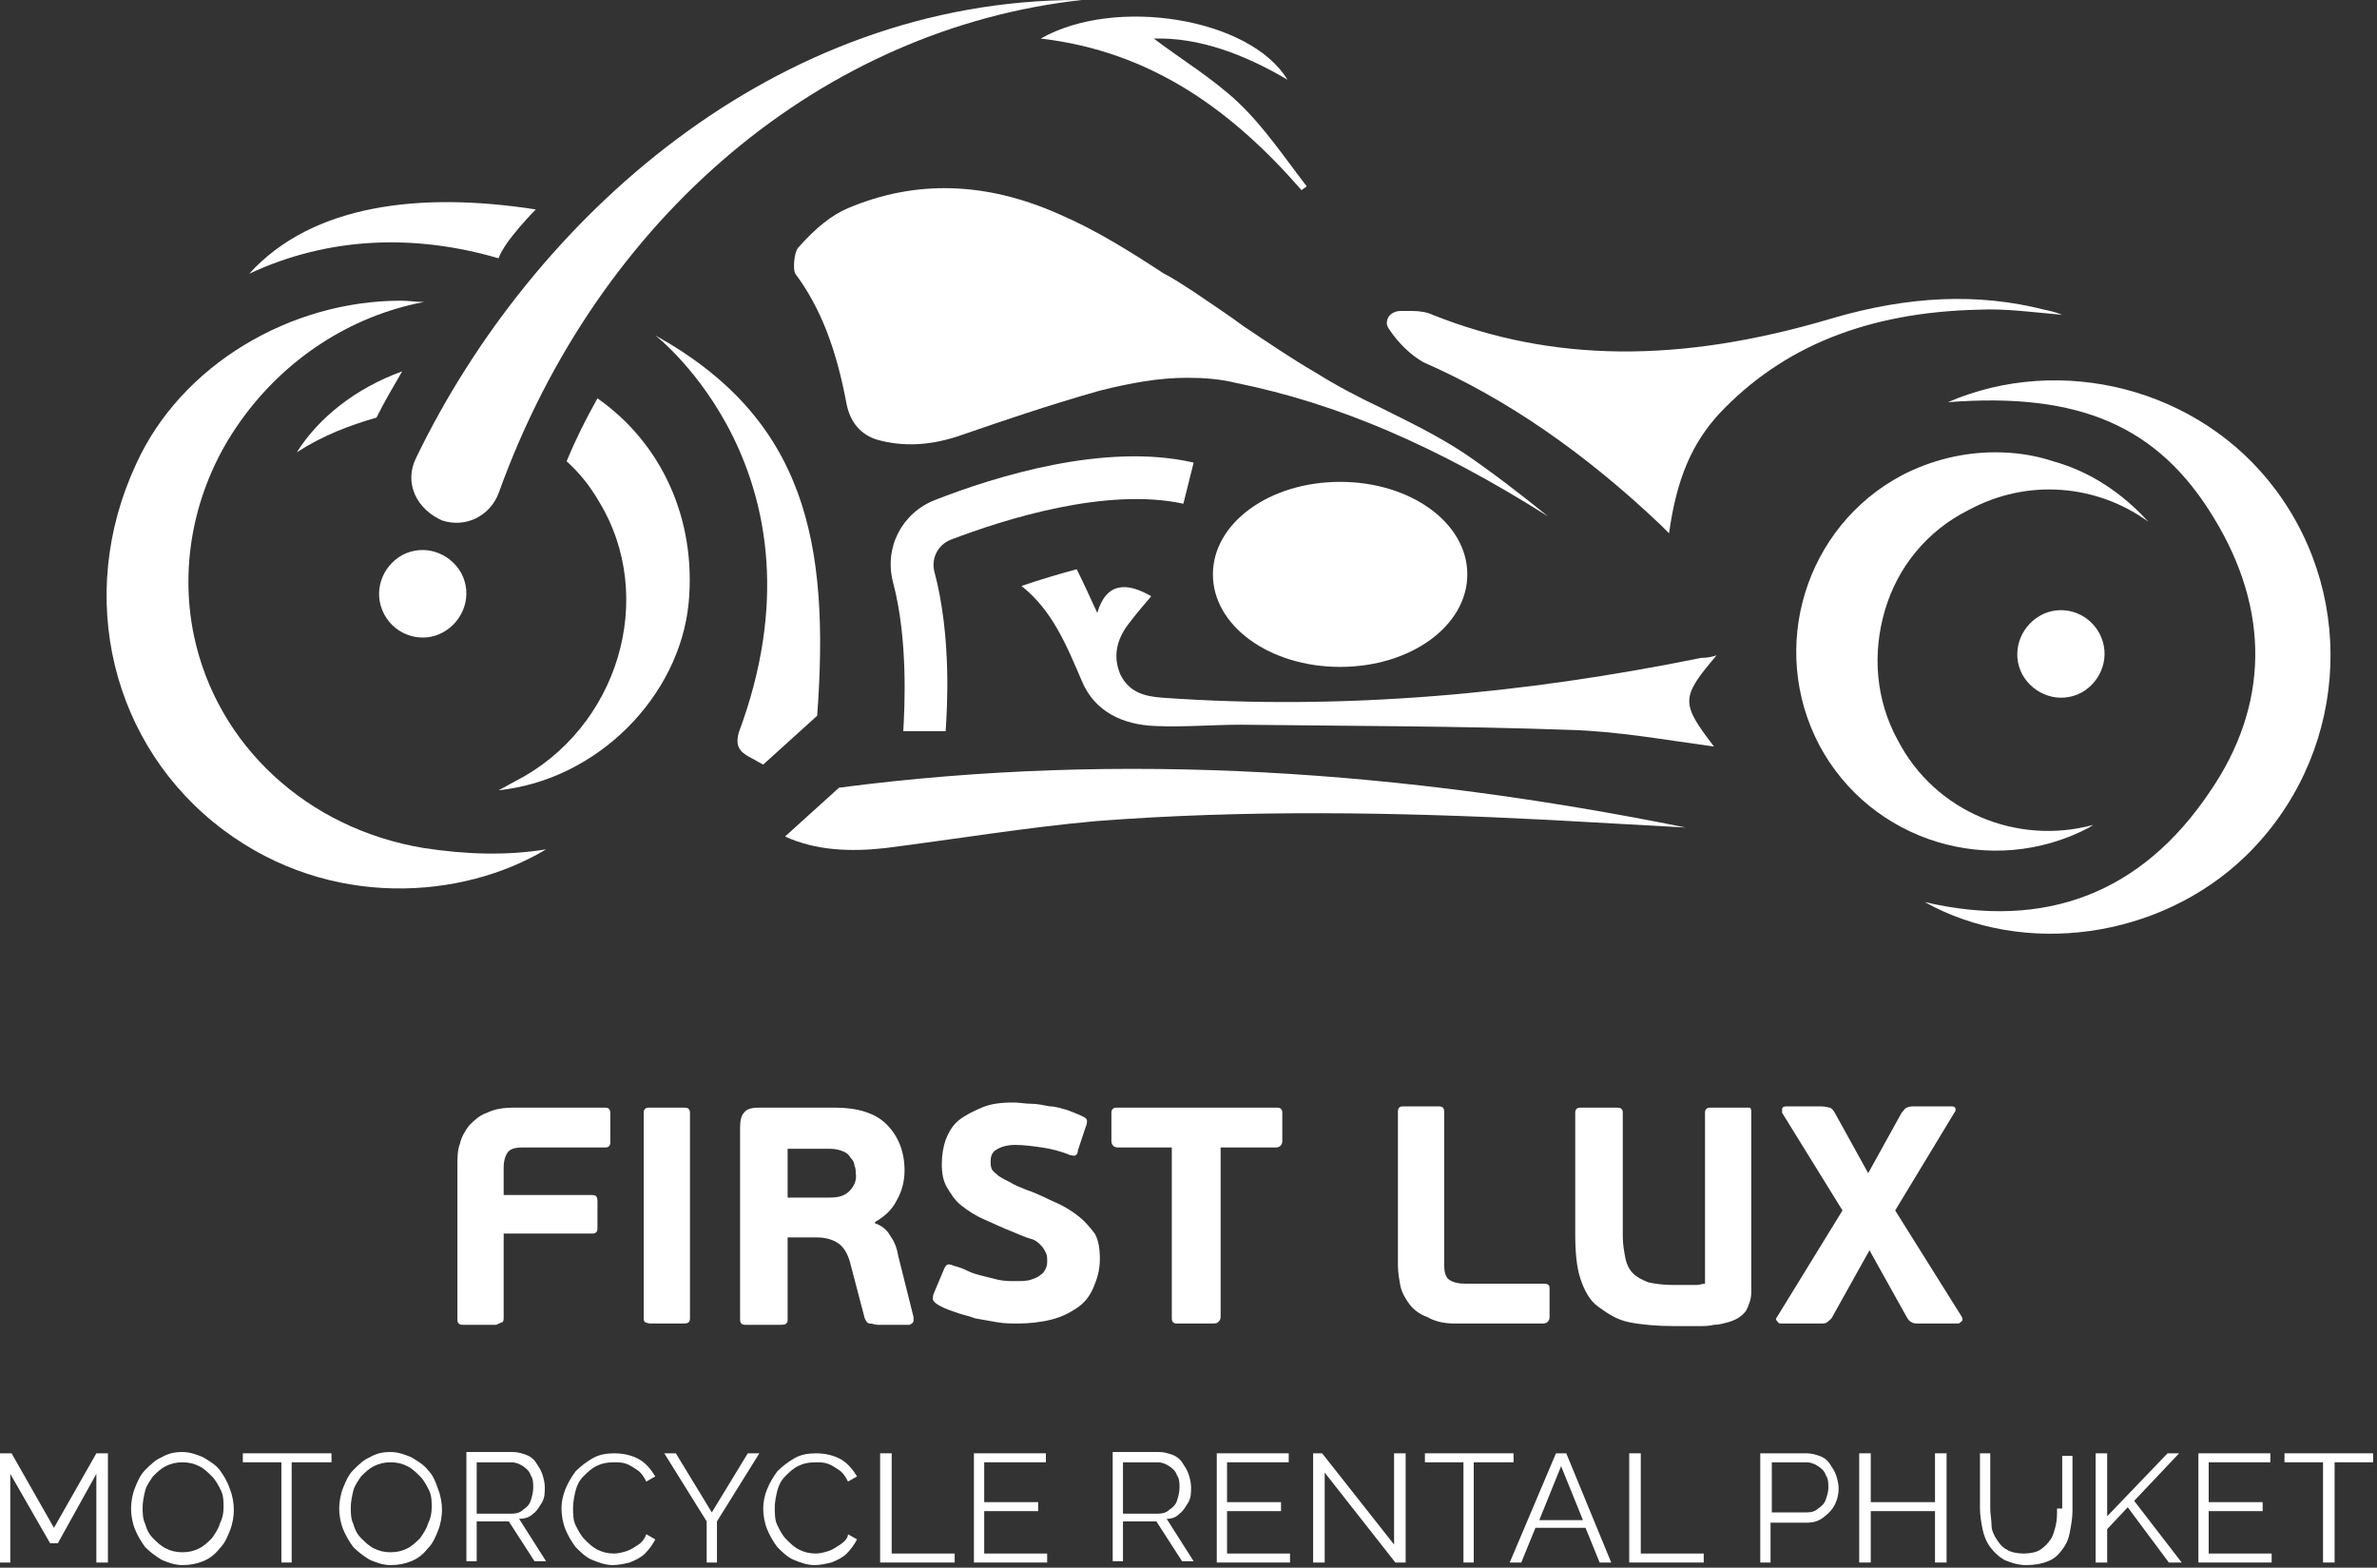 <?xml version="1.0" encoding="utf-8"?>
<!-- Generator: Adobe Illustrator 24.0.2, SVG Export Plug-In . SVG Version: 6.00 Build 0)  -->
<svg version="1.1" id="Слой_1" xmlns="http://www.w3.org/2000/svg" xmlns:xlink="http://www.w3.org/1999/xlink" x="0px" y="0px"
	 width="185px" height="122px" viewBox="0 0 185 122" style="enable-background:new 0 0 185 122;" xml:space="preserve">
<rect x="0" y="0" width="185" height="122" fill="#333333" stroke="none"/>
<style type="text/css">
	.st0{fill:#FFFFFF;}
</style>
<g>
	<path class="st0" d="M39.1,102.9c0.1-0.1,0.1-0.2,0.1-0.4V96H46c0.2,0,0.3,0,0.4-0.1c0.1-0.1,0.1-0.2,0.1-0.4v-1.9
		c0-0.2,0-0.4-0.1-0.5C46.3,93,46.2,93,46,93h-6.8v-2.2c0-0.4,0.1-0.8,0.3-1.1s0.6-0.4,1.2-0.4H47c0.2,0,0.3,0,0.4-0.1
		c0.1-0.1,0.1-0.2,0.1-0.4v-2c0-0.2,0-0.4-0.1-0.5c-0.1-0.1-0.2-0.1-0.4-0.1h-7c-0.8,0-1.5,0.1-2.1,0.4c-0.6,0.2-1,0.6-1.4,1
		c-0.3,0.4-0.6,0.9-0.7,1.4c-0.2,0.5-0.2,1.1-0.2,1.7v11.9c0,0.2,0,0.3,0.1,0.4c0.1,0.1,0.2,0.1,0.4,0.1h2.5
		C38.9,103,39,102.9,39.1,102.9z"/>
	<path class="st0" d="M50.6,103h2.5c0.2,0,0.4,0,0.5-0.1c0.1-0.1,0.1-0.2,0.1-0.4V86.7c0-0.2,0-0.3-0.1-0.4
		c-0.1-0.1-0.2-0.1-0.5-0.1h-2.5c-0.2,0-0.3,0-0.4,0.1c-0.1,0.1-0.1,0.2-0.1,0.4v15.8c0,0.2,0,0.3,0.1,0.4
		C50.3,102.9,50.4,103,50.6,103z"/>
	<path class="st0" d="M71.1,102.8c0-0.1,0-0.3,0-0.3l-1.2-4.8c-0.1-0.6-0.3-1.1-0.6-1.5c-0.2-0.4-0.6-0.8-1.2-1l0-0.1
		c0.7-0.4,1.3-0.9,1.7-1.7c0.4-0.7,0.6-1.5,0.6-2.3c0-1.5-0.5-2.7-1.4-3.6s-2.3-1.3-4-1.3h-5.9c-0.6,0-1,0.1-1.2,0.4
		c-0.2,0.2-0.3,0.6-0.3,1.1v14.9c0,0.2,0,0.3,0.1,0.4c0.1,0.1,0.2,0.1,0.4,0.1h2.6c0.2,0,0.4,0,0.5-0.1c0.1-0.1,0.1-0.2,0.1-0.4
		v-6.3h2.3c0.7,0,1.3,0.2,1.7,0.5c0.4,0.3,0.7,0.8,0.9,1.6l1.1,4.2c0.1,0.2,0.2,0.4,0.4,0.4c0.2,0,0.4,0.1,0.6,0.1h2.5
		C71,103,71.1,102.9,71.1,102.8z M66.1,92.7c-0.4,0.4-0.9,0.5-1.6,0.5h-3.2v-3.8h3.3c0.4,0,0.8,0.1,1,0.2c0.3,0.1,0.5,0.3,0.6,0.5
		c0.2,0.2,0.3,0.4,0.3,0.6c0.1,0.2,0.1,0.4,0.1,0.6C66.7,91.8,66.5,92.3,66.1,92.7z"/>
	<path class="st0" d="M84,94.7c-0.5-0.4-1.1-0.8-1.8-1.1c-0.7-0.3-1.4-0.7-2.3-1c-0.5-0.2-1-0.4-1.3-0.6c-0.4-0.2-0.6-0.3-0.9-0.5
		c-0.2-0.2-0.4-0.3-0.5-0.5c-0.1-0.2-0.1-0.4-0.1-0.6c0-0.4,0.1-0.7,0.4-0.9s0.8-0.4,1.5-0.4c0.7,0,1.4,0.1,2.1,0.2s1.5,0.3,2.2,0.6
		c0.2,0,0.3,0.1,0.4,0c0.1,0,0.2-0.2,0.2-0.4l0.6-1.8c0.1-0.2,0.1-0.4,0.1-0.5c0-0.1-0.1-0.2-0.3-0.3c-0.4-0.2-0.7-0.3-1.2-0.5
		c-0.4-0.1-0.9-0.3-1.4-0.3c-0.5-0.1-1-0.2-1.4-0.2c-0.5,0-1-0.1-1.4-0.1c-1,0-1.8,0.1-2.5,0.4c-0.7,0.3-1.3,0.6-1.8,1
		c-0.5,0.4-0.8,1-1,1.5c-0.2,0.6-0.3,1.2-0.3,1.9c0,0.7,0.1,1.3,0.4,1.8c0.3,0.5,0.6,1,1.1,1.4c0.5,0.4,1.1,0.8,1.8,1.1
		c0.7,0.3,1.5,0.7,2.3,1c0.5,0.2,0.9,0.4,1.3,0.5s0.6,0.3,0.8,0.5c0.2,0.2,0.3,0.4,0.4,0.6s0.1,0.4,0.1,0.6c0,0.2,0,0.4-0.1,0.6
		c-0.1,0.2-0.2,0.4-0.4,0.5c-0.2,0.2-0.5,0.3-0.8,0.4s-0.8,0.1-1.2,0.1c-0.4,0-0.8,0-1.3-0.1c-0.4-0.1-0.8-0.2-1.2-0.3
		c-0.4-0.1-0.8-0.2-1.2-0.4s-0.7-0.3-1.1-0.4c-0.2-0.1-0.3-0.1-0.4-0.1c-0.1,0-0.2,0.1-0.3,0.3l-0.8,1.9c-0.1,0.2-0.1,0.4-0.1,0.5
		c0,0.1,0.1,0.2,0.2,0.3c0.4,0.3,0.9,0.5,1.5,0.7c0.5,0.2,1.1,0.3,1.6,0.5c0.6,0.1,1.1,0.2,1.7,0.3c0.6,0.1,1.1,0.1,1.6,0.1
		c0.9,0,1.8-0.1,2.6-0.3c0.8-0.2,1.4-0.5,2-0.9s1-0.9,1.3-1.6s0.5-1.4,0.5-2.2c0-0.8-0.1-1.5-0.4-2C84.9,95.6,84.5,95.1,84,94.7z"/>
	<path class="st0" d="M95,102.5V89.3h4.3c0.3,0,0.5-0.2,0.5-0.5v-2.1c0-0.2,0-0.3-0.1-0.4c-0.1-0.1-0.2-0.1-0.4-0.1H87
		c-0.2,0-0.3,0-0.4,0.1c-0.1,0.1-0.1,0.2-0.1,0.4v2.1c0,0.3,0.2,0.5,0.5,0.5h4.2v13.2c0,0.2,0,0.3,0.1,0.4c0.1,0.1,0.2,0.1,0.4,0.1
		h2.6c0.2,0,0.4,0,0.5-0.1C94.9,102.8,95,102.7,95,102.5z"/>
	<path class="st0" d="M113.2,103h6.9c0.3,0,0.5-0.2,0.5-0.5v-2.1c0-0.2,0-0.4-0.1-0.4c-0.1-0.1-0.2-0.1-0.4-0.1H114
		c-0.5,0-0.9-0.1-1.2-0.3c-0.3-0.2-0.4-0.6-0.4-1.2V86.6c0-0.2,0-0.3-0.1-0.4c-0.1-0.1-0.2-0.1-0.5-0.1h-2.5c-0.2,0-0.3,0-0.4,0.1
		c-0.1,0.1-0.1,0.2-0.1,0.4v11.9c0,0.5,0.1,1.1,0.2,1.6c0.1,0.5,0.4,1,0.7,1.4c0.3,0.4,0.8,0.8,1.4,1
		C111.6,102.8,112.3,103,113.2,103z"/>
	<path class="st0" d="M135.7,86.2h-2.5c-0.2,0-0.3,0-0.4,0.1c-0.1,0.1-0.1,0.2-0.1,0.4v13.2c-0.2,0-0.4,0.1-0.7,0.1
		c-0.2,0-0.5,0-0.7,0c-0.2,0-0.4,0-0.6,0c-0.2,0-0.3,0-0.5,0c-0.8,0-1.4-0.1-1.9-0.2c-0.5-0.2-0.9-0.4-1.2-0.7
		c-0.3-0.3-0.5-0.7-0.6-1.2c-0.1-0.5-0.2-1.1-0.2-1.7v-9.5c0-0.2,0-0.3-0.1-0.4c-0.1-0.1-0.2-0.1-0.5-0.1h-2.6c-0.2,0-0.3,0-0.4,0.1
		c-0.1,0.1-0.1,0.2-0.1,0.4l0,9.3c0,1.4,0.1,2.6,0.4,3.5c0.3,0.9,0.7,1.7,1.4,2.2s1.4,1,2.4,1.2c1,0.2,2.2,0.3,3.5,0.3
		c0.2,0,0.5,0,0.8,0c0.3,0,0.7,0,1.1,0c0.4,0,0.8,0,1.2-0.1c0.4,0,0.7-0.1,1.1-0.2c0.7-0.2,1.1-0.5,1.4-0.9c0.2-0.4,0.4-0.9,0.4-1.4
		v-14c0-0.2,0-0.3-0.1-0.4C136.1,86.2,135.9,86.2,135.7,86.2z"/>
	<path class="st0" d="M147.5,94.2l4.6-7.6c0.1-0.1,0.1-0.2,0.1-0.3s-0.1-0.2-0.3-0.2h-2.8c-0.3,0-0.5,0-0.7,0.1s-0.2,0.2-0.4,0.4
		l-2.6,4.7l-2.6-4.7c-0.1-0.2-0.3-0.4-0.4-0.4s-0.3-0.1-0.7-0.1H139c-0.2,0-0.3,0.1-0.3,0.2s0,0.2,0,0.3l4.7,7.6l-5.1,8.3
		c-0.1,0.1-0.1,0.2,0,0.3s0.1,0.2,0.3,0.2h3c0.3,0,0.5,0,0.6-0.1c0.1-0.1,0.3-0.2,0.4-0.4l2.9-5.2l2.9,5.2c0.1,0.2,0.3,0.4,0.4,0.4
		c0.1,0.1,0.3,0.1,0.6,0.1h3c0.1,0,0.2-0.1,0.3-0.2s0-0.2,0-0.3L147.5,94.2z"/>
	<polygon class="st0" points="4.2,118.9 0.9,113.1 0,113.1 0,121.6 0.8,121.6 0.8,114.7 3.9,120.1 4.5,120.1 7.5,114.7 7.5,121.6 
		8.4,121.6 8.4,113.1 7.5,113.1 	"/>
	<path class="st0" d="M17.1,114.4c-0.3-0.4-0.8-0.7-1.3-1c-0.5-0.2-1-0.4-1.6-0.4c-0.6,0-1.1,0.1-1.6,0.4c-0.5,0.2-0.9,0.6-1.3,1
		c-0.4,0.4-0.6,0.9-0.8,1.4c-0.2,0.5-0.3,1.1-0.3,1.6c0,0.5,0.1,1.1,0.3,1.6s0.5,1,0.8,1.4c0.4,0.4,0.8,0.7,1.3,1
		c0.5,0.2,1,0.4,1.6,0.4c0.6,0,1.1-0.1,1.6-0.3c0.5-0.2,0.9-0.5,1.3-1c0.4-0.4,0.6-0.9,0.8-1.4c0.2-0.5,0.3-1.1,0.3-1.6
		c0-0.5-0.1-1.1-0.3-1.6C17.7,115.3,17.4,114.8,17.1,114.4z M17.1,118.6c-0.1,0.4-0.4,0.8-0.6,1.1c-0.3,0.3-0.6,0.6-1,0.8
		c-0.4,0.2-0.8,0.3-1.3,0.3c-0.5,0-0.9-0.1-1.3-0.3c-0.4-0.2-0.7-0.5-1-0.8s-0.5-0.7-0.6-1.1c-0.2-0.4-0.2-0.9-0.2-1.3
		c0-0.4,0.1-0.9,0.2-1.3c0.1-0.4,0.4-0.8,0.6-1.1c0.3-0.3,0.6-0.6,1-0.8c0.4-0.2,0.8-0.3,1.3-0.3c0.5,0,0.9,0.1,1.3,0.3
		c0.4,0.2,0.7,0.5,1,0.8c0.3,0.3,0.5,0.7,0.7,1.1c0.2,0.4,0.2,0.9,0.2,1.3C17.4,117.8,17.3,118.2,17.1,118.6z"/>
	<polygon class="st0" points="18.9,113.8 21.9,113.8 21.9,121.6 22.7,121.6 22.7,113.8 25.8,113.8 25.8,113.1 18.9,113.1 	"/>
	<path class="st0" d="M33.3,114.4c-0.3-0.4-0.8-0.7-1.3-1c-0.5-0.2-1-0.4-1.6-0.4c-0.6,0-1.1,0.1-1.6,0.4c-0.5,0.2-0.9,0.6-1.3,1
		c-0.4,0.4-0.6,0.9-0.8,1.4c-0.2,0.5-0.3,1.1-0.3,1.6c0,0.5,0.1,1.1,0.3,1.6s0.5,1,0.8,1.4c0.4,0.4,0.8,0.7,1.3,1
		c0.5,0.2,1,0.4,1.6,0.4c0.6,0,1.1-0.1,1.6-0.3c0.5-0.2,0.9-0.5,1.3-1c0.4-0.4,0.6-0.9,0.8-1.4c0.2-0.5,0.3-1.1,0.3-1.6
		c0-0.5-0.1-1.1-0.3-1.6C33.9,115.3,33.7,114.8,33.3,114.4z M33.3,118.6c-0.1,0.4-0.4,0.8-0.6,1.1c-0.3,0.3-0.6,0.6-1,0.8
		c-0.4,0.2-0.8,0.3-1.3,0.3c-0.5,0-0.9-0.1-1.3-0.3c-0.4-0.2-0.7-0.5-1-0.8s-0.5-0.7-0.6-1.1c-0.2-0.4-0.2-0.9-0.2-1.3
		c0-0.4,0.1-0.9,0.2-1.3c0.1-0.4,0.4-0.8,0.6-1.1c0.3-0.3,0.6-0.6,1-0.8c0.4-0.2,0.8-0.3,1.3-0.3c0.5,0,0.9,0.1,1.3,0.3
		c0.4,0.2,0.7,0.5,1,0.8c0.3,0.3,0.5,0.7,0.7,1.1c0.2,0.4,0.2,0.9,0.2,1.3C33.6,117.8,33.5,118.2,33.3,118.6z"/>
	<path class="st0" d="M41.5,117.8c0.3-0.2,0.5-0.6,0.7-0.9c0.2-0.4,0.2-0.7,0.2-1.2c0-0.3-0.1-0.7-0.2-1c-0.1-0.3-0.3-0.6-0.5-0.9
		c-0.2-0.3-0.5-0.5-0.8-0.6s-0.6-0.2-1-0.2h-3.6v8.5h0.8v-3.1h2.5l2,3.1h0.9l-2.1-3.3C40.8,118.2,41.2,118.1,41.5,117.8z
		 M37.1,117.7v-3.9h2.7c0.3,0,0.6,0.1,0.9,0.3c0.3,0.2,0.5,0.4,0.6,0.7c0.2,0.3,0.2,0.6,0.2,1c0,0.3-0.1,0.7-0.2,1
		c-0.1,0.3-0.3,0.5-0.6,0.7c-0.2,0.2-0.5,0.3-0.9,0.3H37.1z"/>
	<path class="st0" d="M49.7,120.2c-0.3,0.2-0.6,0.4-0.9,0.5c-0.3,0.1-0.7,0.2-1,0.2c-0.5,0-0.9-0.1-1.3-0.3c-0.4-0.2-0.7-0.5-1-0.8
		s-0.5-0.7-0.7-1.1c-0.2-0.4-0.2-0.9-0.2-1.4c0-0.4,0.1-0.9,0.2-1.3c0.1-0.4,0.3-0.8,0.6-1.1c0.3-0.3,0.6-0.6,1-0.8
		c0.4-0.2,0.8-0.3,1.4-0.3c0.3,0,0.6,0,0.9,0.1c0.3,0.1,0.6,0.3,0.9,0.5s0.5,0.5,0.7,0.9l0.7-0.4c-0.3-0.5-0.7-1-1.2-1.3
		c-0.5-0.3-1.2-0.5-2-0.5c-0.6,0-1.2,0.1-1.7,0.4s-0.9,0.6-1.3,1c-0.3,0.4-0.6,0.9-0.8,1.4c-0.2,0.5-0.3,1-0.3,1.5
		c0,0.5,0.1,1.1,0.3,1.6c0.2,0.5,0.5,1,0.8,1.4c0.4,0.4,0.8,0.8,1.3,1s1,0.4,1.6,0.4c0.4,0,0.9-0.1,1.3-0.2c0.5-0.2,0.9-0.4,1.2-0.7
		s0.6-0.7,0.8-1.1l-0.7-0.4C50.2,119.7,50,120,49.7,120.2z"/>
	<polygon class="st0" points="55.4,117.7 52.6,113.1 51.7,113.1 55,118.4 55,121.6 55.8,121.6 55.8,118.4 59.1,113.1 58.2,113.1 	
		"/>
	<path class="st0" d="M65.4,120.2c-0.3,0.2-0.6,0.4-0.9,0.5c-0.3,0.1-0.7,0.2-1,0.2c-0.5,0-0.9-0.1-1.3-0.3c-0.4-0.2-0.7-0.5-1-0.8
		s-0.5-0.7-0.7-1.1c-0.2-0.4-0.2-0.9-0.2-1.4c0-0.4,0.1-0.9,0.2-1.3c0.1-0.4,0.3-0.8,0.6-1.1c0.3-0.3,0.6-0.6,1-0.8
		c0.4-0.2,0.8-0.3,1.4-0.3c0.3,0,0.6,0,0.9,0.1c0.3,0.1,0.6,0.3,0.9,0.5s0.5,0.5,0.7,0.9l0.7-0.4c-0.3-0.5-0.7-1-1.2-1.3
		c-0.5-0.3-1.2-0.5-2-0.5c-0.6,0-1.2,0.1-1.7,0.4s-0.9,0.6-1.3,1c-0.3,0.4-0.6,0.9-0.8,1.4c-0.2,0.5-0.3,1-0.3,1.5
		c0,0.5,0.1,1.1,0.3,1.6c0.2,0.5,0.5,1,0.8,1.4c0.4,0.4,0.8,0.8,1.3,1s1,0.4,1.6,0.4c0.4,0,0.9-0.1,1.3-0.2c0.5-0.2,0.9-0.4,1.2-0.7
		s0.6-0.7,0.8-1.1l-0.7-0.4C66,119.7,65.7,120,65.4,120.2z"/>
	<polygon class="st0" points="69.4,113.1 68.5,113.1 68.5,121.6 74.3,121.6 74.3,120.9 69.4,120.9 	"/>
	<polygon class="st0" points="76.6,117.6 80.8,117.6 80.8,116.9 76.6,116.9 76.6,113.8 81.4,113.8 81.4,113.1 75.8,113.1 
		75.8,121.6 81.5,121.6 81.5,120.9 76.6,120.9 	"/>
	<path class="st0" d="M91.8,117.8c0.3-0.2,0.5-0.6,0.7-0.9c0.2-0.4,0.2-0.7,0.2-1.2c0-0.3-0.1-0.7-0.2-1c-0.1-0.3-0.3-0.6-0.5-0.9
		c-0.2-0.3-0.5-0.5-0.8-0.6s-0.6-0.2-1-0.2h-3.6v8.5h0.8v-3.1H90l2,3.1h0.9l-2.1-3.3C91.2,118.2,91.5,118.1,91.8,117.8z M87.4,117.7
		v-3.9h2.7c0.3,0,0.6,0.1,0.9,0.3c0.3,0.2,0.5,0.4,0.6,0.7c0.2,0.3,0.2,0.6,0.2,1c0,0.3-0.1,0.7-0.2,1c-0.1,0.3-0.3,0.5-0.6,0.7
		c-0.2,0.2-0.5,0.3-0.9,0.3H87.4z"/>
	<polygon class="st0" points="95.5,117.6 99.7,117.6 99.7,116.9 95.5,116.9 95.5,113.8 100.3,113.8 100.3,113.1 94.7,113.1 
		94.7,121.6 100.4,121.6 100.4,120.9 95.5,120.9 	"/>
	<polygon class="st0" points="108.5,120.2 102.9,113.1 102.2,113.1 102.2,121.6 103.1,121.6 103.1,114.6 108.6,121.6 109.4,121.6 
		109.4,113.1 108.5,113.1 	"/>
	<polygon class="st0" points="117.8,113.1 110.9,113.1 110.9,113.8 113.9,113.8 113.9,121.6 114.7,121.6 114.7,113.8 117.8,113.8 	
		"/>
	<path class="st0" d="M121.1,113.1l-3.6,8.5h0.9l1.1-2.7h3.9l1.1,2.7h0.9l-3.5-8.5H121.1z M119.8,118.3l1.7-4.2l1.7,4.2H119.8z"/>
	<polygon class="st0" points="127.7,113.1 126.8,113.1 126.8,121.6 132.6,121.6 132.6,120.9 127.7,120.9 	"/>
	<path class="st0" d="M142.4,113.9c-0.2-0.3-0.5-0.5-0.8-0.6s-0.6-0.2-1-0.2H137v8.5h0.8v-3.1h2.8c0.5,0,0.9-0.1,1.3-0.4
		c0.4-0.3,0.7-0.6,0.9-1c0.2-0.4,0.3-0.8,0.3-1.3c0-0.3-0.1-0.7-0.2-1C142.8,114.5,142.6,114.2,142.4,113.9z M142.1,116.7
		c-0.1,0.3-0.3,0.5-0.6,0.7c-0.2,0.2-0.5,0.3-0.9,0.3h-2.7v-3.9h2.7c0.3,0,0.6,0.1,0.9,0.3s0.5,0.4,0.6,0.7c0.2,0.3,0.2,0.6,0.2,1
		C142.3,116.1,142.2,116.4,142.1,116.7z"/>
	<polygon class="st0" points="150.6,116.9 145.6,116.9 145.6,113.1 144.7,113.1 144.7,121.6 145.6,121.6 145.6,117.6 150.6,117.6 
		150.6,121.6 151.5,121.6 151.5,113.1 150.6,113.1 	"/>
	<path class="st0" d="M160.1,117.4c0,0.4,0,0.9-0.1,1.3c-0.1,0.4-0.2,0.8-0.4,1.1c-0.2,0.3-0.5,0.6-0.8,0.8s-0.8,0.3-1.3,0.3
		c-0.5,0-1-0.1-1.3-0.3c-0.4-0.2-0.6-0.5-0.8-0.8c-0.2-0.3-0.4-0.7-0.4-1.1s-0.1-0.9-0.1-1.3v-4.3h-0.8v4.3c0,0.5,0.1,1.1,0.2,1.6
		c0.1,0.5,0.3,1,0.6,1.4c0.3,0.4,0.6,0.7,1.1,1c0.5,0.2,1,0.4,1.7,0.4c0.7,0,1.2-0.1,1.7-0.3c0.5-0.2,0.8-0.5,1.1-0.9
		c0.3-0.4,0.5-0.8,0.6-1.4c0.1-0.5,0.2-1.1,0.2-1.6v-4.3h-0.8V117.4z"/>
	<polygon class="st0" points="169.6,113.1 168.7,113.1 164,118 164,113.1 163.1,113.1 163.1,121.6 164,121.6 164,119 165.6,117.3 
		168.8,121.6 169.8,121.6 166.1,116.8 	"/>
	<polygon class="st0" points="171.9,117.6 176.1,117.6 176.1,116.9 171.9,116.9 171.9,113.8 176.7,113.8 176.7,113.1 171.1,113.1 
		171.1,121.6 176.8,121.6 176.8,120.9 171.9,120.9 	"/>
	<polygon class="st0" points="177.8,113.1 177.8,113.8 180.8,113.8 180.8,121.6 181.7,121.6 181.7,113.8 184.7,113.8 184.7,113.1 	
		"/>
	<path class="st0" d="M17.4,64.6c8.3,6.2,18.6,5.4,25.1,1.5c-3.1,0.5-6.2,0.4-9.5-0.1c-9.1-1.5-16.1-8-17.9-16.5
		c-1.2-5.7,0.1-11.8,3.6-16.7c3.4-4.8,8.5-8.2,14.3-9.3c-0.6,0-1.2-0.1-1.8-0.1c-8.6,0-17.1,5-20.6,12.7
		C5.8,46.4,8.7,58.1,17.4,64.6z"/>
	<path class="st0" d="M92.9,22.7c-0.8-0.5-1.5-1-2.3-1.4c-2.6-1.7-5.3-3.4-8.1-4.6c-5.8-2.6-11.3-2.7-16.5-0.5
		c-1.2,0.5-2.5,1.5-3.9,3.1c-0.3,0.4-0.4,1.7-0.2,2c2,2.7,3.2,5.9,4,10.2c0.3,1.4,1.1,2.3,2.3,2.7c2.1,0.6,4.3,0.5,6.8-0.4
		c2.9-1,6.7-2.3,10.6-3.4c2.4-0.6,4.6-1,6.8-1c1.3,0,2.6,0.1,3.8,0.4c7.9,1.6,15.6,4.9,24.3,10.4c-2.1-1.7-4.3-3.4-6.5-4.9
		c-2.1-1.4-4.4-2.5-6.6-3.6c-1.7-0.8-3.4-1.7-5-2.7c-1.9-1.1-3.8-2.4-5.6-3.6C95.6,24.5,94.2,23.6,92.9,22.7z"/>
	<path class="st0" d="M151.6,31.3c10.3-0.8,16.4,1.9,20.7,9c4.4,7.2,4.3,14.6-0.3,21.3c-5.3,7.9-12.8,10.8-22.2,8.6
		c7.7,4.3,18.3,2.9,25-3.6c7.8-7.6,8.8-19.8,2.3-28.5C171.2,30.2,160.4,27.5,151.6,31.3z"/>
	<path class="st0" d="M110.8,28.2c6.4,2.8,12.5,7,18.5,12.7c0.2,0.2,0.4,0.4,0.6,0.6c0.6-4.3,1.8-7,3.9-9.3
		c4.9-5.2,11.5-7.9,20.2-8.1c2.1-0.1,4.2,0.2,6.5,0.4c-0.5-0.2-0.9-0.3-1.4-0.4c-5.1-1.3-10.5-1.1-16.6,0.7
		c-11.8,3.5-21.7,3.4-31-0.3c-0.4-0.2-1-0.3-1.6-0.3c-0.3,0-0.6,0-0.9,0c-0.5,0-0.9,0.3-1,0.6c-0.1,0.3-0.1,0.5,0.1,0.8
		C108.9,26.8,109.9,27.7,110.8,28.2z"/>
	<path class="st0" d="M132.4,51.2c-13.8,2.8-27.8,4.1-41.9,3.1c-1.4-0.1-2.6-0.4-3.3-1.8c-0.6-1.4-0.3-2.7,0.6-3.9
		c0.6-0.8,1.2-1.5,1.8-2.2c-1.9-1.1-3.5-1.1-4.2,1.3c-0.6-1.3-1.1-2.4-1.6-3.4c-1.5,0.4-2.8,0.8-4.3,1.3c2.4,1.9,3.5,4.6,4.7,7.4
		c1,2.4,3.2,3.4,5.7,3.5c2.2,0.1,4.5-0.1,6.7-0.1c8.5,0.1,17,0.1,25.5,0.4c3.8,0.1,7.6,0.8,11.3,1.3c-2.6-3.4-2.6-3.8,0.2-7.1
		C133.3,51.1,132.9,51.2,132.4,51.2z"/>
	<path class="st0" d="M101.3,14.8c0.1-0.1,0.3-0.2,0.4-0.3c-1.7-2.2-3.3-4.6-5.3-6.5c-2-1.9-4.5-3.4-6.6-5c3.5-0.1,7,1.2,10.4,3.2
		C97.3,1.4,86.8-0.3,81,3C89.6,4,95.9,8.6,101.3,14.8z"/>
	<path class="st0" d="M159.8,35.9c-1.5-0.5-3-0.7-4.5-0.7c-2.5,0-5,0.6-7.3,1.8c-7.5,4-10.4,13.4-6.4,21c4,7.5,13.4,10.4,21,6.4
		c0.1-0.1,0.2-0.1,0.3-0.2c-5.9,1.6-12.3-1-15.2-6.6c-1.7-3.1-2-6.7-1-10.1s3.3-6.2,6.5-7.8c4.6-2.5,10-2,14,0.9
		C165.2,38.4,162.7,36.7,159.8,35.9z"/>
	<path class="st0" d="M158.8,47.9c-1.6,0.9-2.3,2.9-1.4,4.6c0.9,1.6,2.9,2.3,4.6,1.4c1.6-0.9,2.3-2.9,1.4-4.6
		C162.5,47.6,160.4,47,158.8,47.9z"/>
	<path class="st0" d="M34.5,49.2c1.6-0.9,2.3-2.9,1.4-4.6c-0.9-1.6-2.9-2.3-4.6-1.4c-1.6,0.9-2.3,2.9-1.4,4.6
		C30.8,49.5,32.9,50.1,34.5,49.2z"/>
	<path class="st0" d="M38.8,20.1c0.5-1.4,2.9-3.8,2.9-3.8c-9-1.4-17.4-0.4-22.3,5C25.6,18.4,32.3,18.2,38.8,20.1z"/>
	<path class="st0" d="M23.1,35.2c2-1.3,4.1-2.1,6.2-2.7c0.6-1.2,1.3-2.4,2-3.6C27.7,30.2,24.8,32.5,23.1,35.2z"/>
	<path class="st0" d="M40.1,60.8c-0.4,0.2-0.7,0.4-1.3,0.7c7.7-0.8,14.1-7.3,14.8-14.6c0.6-6.5-2.1-12.4-7.1-15.9
		c-0.9,1.6-1.7,3.2-2.4,4.9c1,0.9,1.8,1.9,2.5,3.1C51.2,46.5,48.1,56.7,40.1,60.8z"/>
	<path class="st0" d="M32.3,38.5c0.4,0.9,1.2,1.6,2.1,2c1.8,0.6,3.7-0.3,4.4-2.1C46.6,16.7,64.2,2.2,84.2,0c-0.1,0-0.2,0-0.3,0
		C60.3,0,41.4,17,32.4,35.6C31.9,36.6,31.9,37.6,32.3,38.5z"/>
	<path class="st0" d="M58.3,58.9c0.4,0.2,0.7,0.4,1.1,0.6l4.2-3.8c1-13.5-0.9-23.1-12.6-29.6c0,0,14,10.8,6.5,30.9
		C57.2,58.1,57.6,58.5,58.3,58.9z"/>
	<path class="st0" d="M68.9,66c5.5-0.7,10.9-1.6,16.4-2.1c11.7-0.9,23.4-0.7,35.1-0.1c3.6,0.2,7.2,0.4,10.8,0.6
		c-21.8-4.4-43.7-6-65.9-3.1l-4.2,3.8C63.5,66.2,66.2,66.3,68.9,66z"/>
	<path class="st0" d="M74,42c4.2-1.6,12.1-4.1,18.1-2.8l0.8-3.2c-6.9-1.6-15.5,1.1-20.1,2.9c-2.6,1-4,3.7-3.3,6.4
		c1.2,4.5,0.9,9.9,0.8,11.6h3.3c0.1-1.6,0.5-7.3-0.9-12.5C72.5,43.4,73,42.4,74,42z"/>
	<path class="st0" d="M114.2,44.7c0-4-4.4-7.2-9.9-7.2s-9.9,3.2-9.9,7.2s4.4,7.2,9.9,7.2S114.2,48.7,114.2,44.7z"/>
</g>
</svg>
